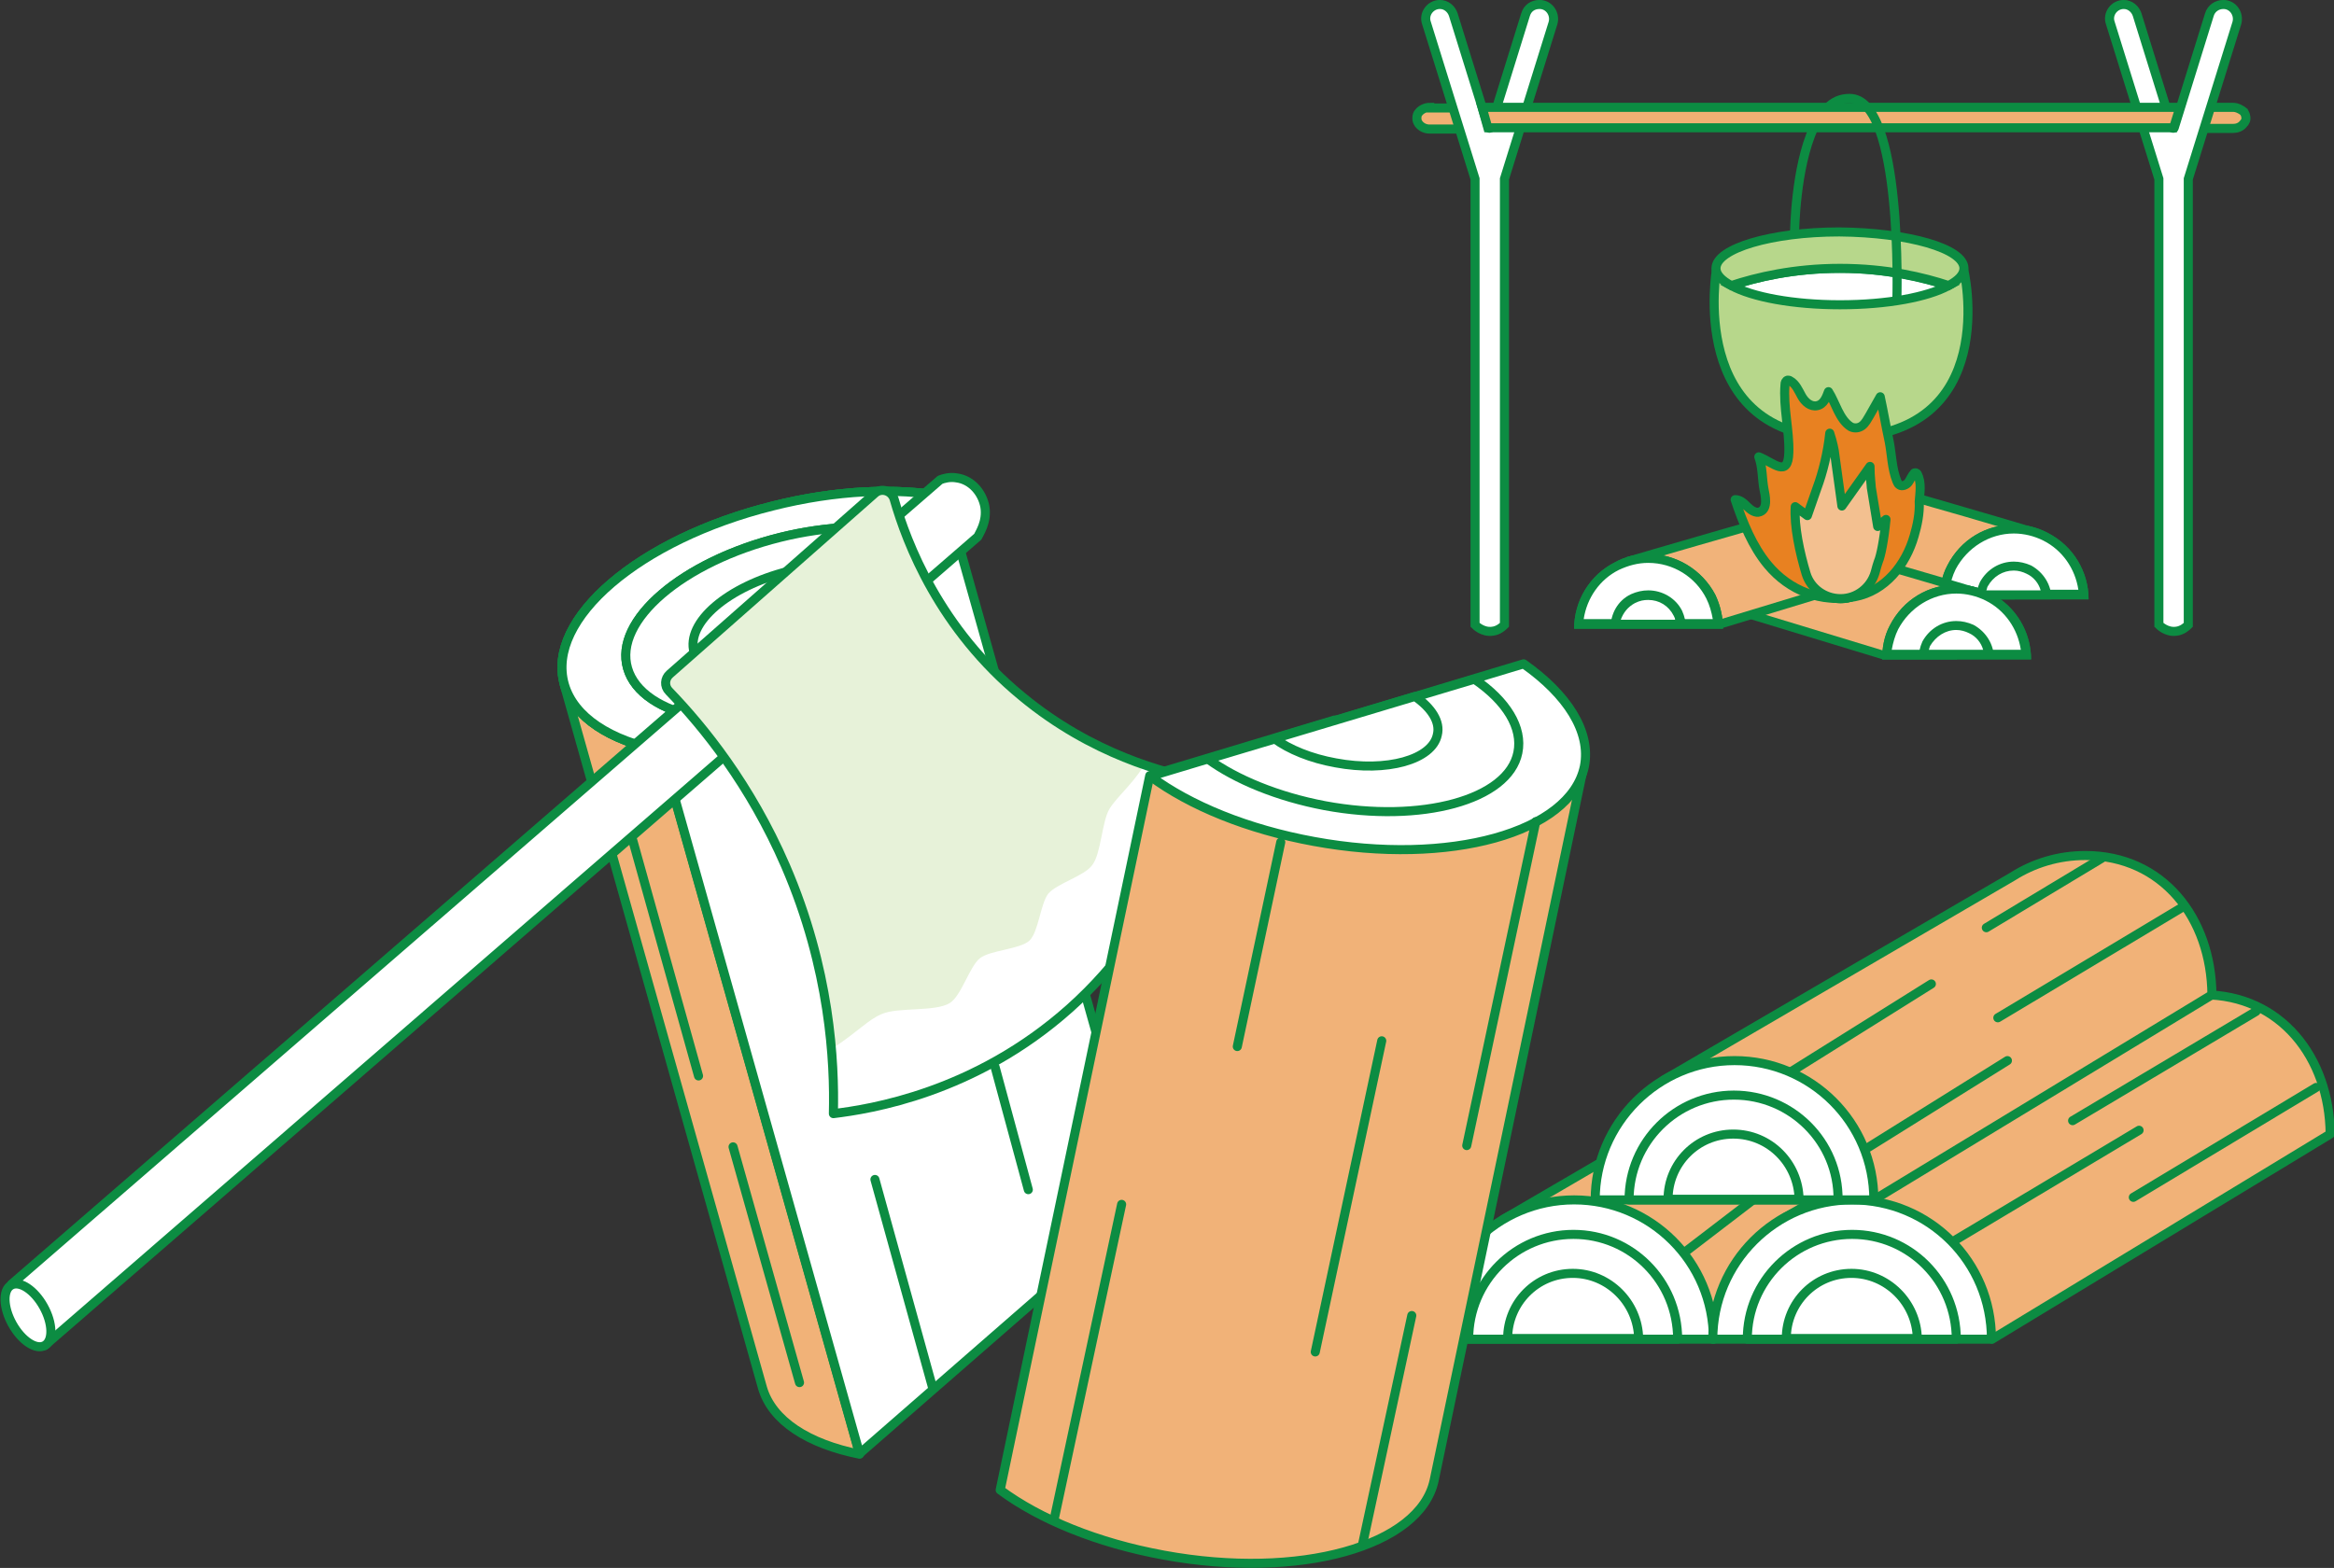 <?xml version="1.0" encoding="utf-8"?>
<!-- Generator: Adobe Illustrator 25.2.0, SVG Export Plug-In . SVG Version: 6.00 Build 0)  -->
<!DOCTYPE svg PUBLIC "-//W3C//DTD SVG 1.1//EN" "http://www.w3.org/Graphics/SVG/1.1/DTD/svg11.dtd">
<svg version="1.1" id="レイヤー_1" xmlns:x="http://ns.adobe.com/Extensibility/1.0/" xmlns:i="http://ns.adobe.com/AdobeIllustrator/10.0/" xmlns:graph="http://ns.adobe.com/Graphs/1.0/"
	 xmlns="http://www.w3.org/2000/svg" xmlns:xlink="http://www.w3.org/1999/xlink" x="0px" y="0px" viewBox="0 0 365.2 245.4"
	 style="enable-background:new 0 0 365.2 245.4;" xml:space="preserve">
<rect x="0" y="0" width="365.2" height="245.4" fill="#333333" stroke="none"/>
<style type="text/css">
	.st0{fill:#F1B073;stroke:#0C8C42;stroke-width:1.417;stroke-miterlimit:10;}
	.st1{fill:#F1B278;}
	.st2{fill:#0C8C42;}
	.st3{fill:#F9DDC3;}
	.st4{fill:#FFFFFF;}
	.st5{fill:#F1B37A;}
	.st6{fill:#FFFFFF;stroke:#0C8C42;stroke-width:1.417;stroke-miterlimit:10;}
	.st7{fill:#B7D78B;stroke:#0C8C42;stroke-width:1.417;stroke-miterlimit:10;}
	.st8{fill:#E88121;stroke:#0C8C42;stroke-width:1.417;stroke-linecap:round;stroke-linejoin:round;stroke-miterlimit:10;}
	.st9{fill:#F3C090;stroke:#0C8C42;stroke-width:1.417;stroke-linecap:round;stroke-linejoin:round;stroke-miterlimit:10;}
	.st10{fill:none;stroke:#0C8C42;stroke-width:1.417;stroke-miterlimit:10;}
	.st11{fill:#F1B278;stroke:#0C8C42;stroke-width:1.417;stroke-linecap:round;stroke-linejoin:round;stroke-miterlimit:10;}
	.st12{fill:#FFFFFF;stroke:#0C8C42;stroke-width:1.417;stroke-linecap:round;stroke-linejoin:round;stroke-miterlimit:10;}
	.st13{fill:#DCECC6;stroke:#0C8C42;stroke-width:1.417;stroke-linecap:round;stroke-linejoin:round;stroke-miterlimit:10;}
	.st14{fill:#E7F2D9;}
	.st15{fill:none;stroke:#0C8C42;stroke-width:1.417;stroke-linecap:round;stroke-linejoin:round;stroke-miterlimit:10;}
</style>
<g>
	<path class="st0" d="M223.7,16.8c-0.6,0-1.3,0.3-1.7,0.8c-0.2,0.2-0.3,0.5-0.3,0.9s0.1,0.6,0.3,0.9c0.4,0.5,1,0.8,1.7,0.8h8.2
		l-1.6-3.3H223.7z"/>
	<path class="st0" d="M349.4,16.8h-6.6l-1.6,3.3h8.2c0.6,0,1.2-0.2,1.6-0.7c0.3-0.3,0.5-0.7,0.4-1.1c0-0.3-0.2-0.6-0.3-0.8
		C350.6,17.1,350,16.8,349.4,16.8z"/>
	<g>
		<path class="st1" d="M303.6,93.1l-26.7-8.1c0.1-1.6,0.5-3,1.2-4.4c2-4,5-6,8.9-6l0,0c1.3,0,18.8,5.1,30.7,8.6l-3,9.9H303.6z"/>
		<path class="st2" d="M286.9,75.2c1.6,0.2,18.6,5,29.8,8.4l-2.7,8.8h-10.4l-26-7.9c0.1-1.3,0.5-2.5,1-3.6
			C280.6,77.1,283.4,75.2,286.9,75.2 M287,73.8L287,73.8c-4.3,0-7.5,2.3-9.5,6.4c-0.9,1.7-1.2,3.5-1.2,5.3l27.3,8.3h11.6l3.4-11.1
			C318.5,82.6,288.7,73.8,287,73.8L287,73.8L287,73.8z"/>
	</g>
	<g>
		<g>
			<path class="st3" d="M304.2,93.1c0.1-1.5,0.5-2.9,1.1-4.2c1.9-3.7,5.6-6,9.8-6c1.7,0,3.4,0.4,4.9,1.2c3.5,1.8,5.7,5.2,6,9H304.2z
				"/>
			<path class="st2" d="M315.1,83.5c1.6,0,3.2,0.4,4.6,1.1c3,1.5,5,4.4,5.5,7.7H305c0.2-1.1,0.5-2.2,1-3.2
				C307.8,85.7,311.3,83.5,315.1,83.5 M315.1,82.1c-4.3,0-8.3,2.3-10.4,6.4c-0.9,1.7-1.2,3.5-1.2,5.3h23.3c0-4.2-2.3-8.3-6.4-10.4
				C318.7,82.5,316.9,82.1,315.1,82.1L315.1,82.1z"/>
		</g>
	</g>
	<g>
		<g>
			<path class="st4" d="M304.2,93.1c0.1-1.5,0.5-2.9,1.1-4.2c1.9-3.7,5.6-6,9.8-6c1.7,0,3.4,0.4,4.9,1.2c3.5,1.8,5.7,5.2,6,9H304.2z
				"/>
			<path class="st2" d="M315.1,83.5c1.6,0,3.2,0.4,4.6,1.1c3,1.5,5,4.4,5.5,7.7H305c0.2-1.1,0.5-2.2,1-3.2
				C307.8,85.7,311.3,83.5,315.1,83.5 M315.1,82.1c-4.3,0-8.3,2.3-10.4,6.4c-0.9,1.7-1.2,3.5-1.2,5.3h23.3c0-4.2-2.3-8.3-6.4-10.4
				C318.7,82.5,316.9,82.1,315.1,82.1L315.1,82.1z"/>
		</g>
	</g>
	<g>
		<g>
			<path class="st4" d="M310,93.1c0.1-0.6,0.2-1.1,0.5-1.6c0.9-1.8,2.7-2.9,4.6-2.9c0.8,0,1.6,0.2,2.3,0.6c1.5,0.8,2.6,2.2,2.8,3.9
				H310z"/>
			<path class="st2" d="M315.1,89.3c0.7,0,1.4,0.2,2,0.5c1.1,0.5,1.9,1.5,2.2,2.6h-8.5c0.1-0.2,0.1-0.4,0.2-0.6
				C311.9,90.2,313.4,89.3,315.1,89.3 M315.1,87.9c-2.2,0-4.2,1.2-5.3,3.2c-0.4,0.9-0.6,1.8-0.6,2.7H321c0-2.2-1.2-4.2-3.2-5.3
				C316.9,88.1,316,87.9,315.1,87.9L315.1,87.9z"/>
		</g>
	</g>
	<g>
		<g>
			<path class="st1" d="M294.6,102.4l-26.7-8.1c0.1-1.5,0.5-3,1.2-4.4c2-4,5-6,8.9-6l0,0c1.3,0,18.8,5.1,30.7,8.6l-3,9.9H294.6z"/>
			<path class="st2" d="M277.9,84.6c1.6,0.2,18.6,5,29.8,8.4l-2.7,8.8h-10.4l-26-7.9c0.1-1.3,0.5-2.5,1-3.6
				C271.6,86.5,274.4,84.6,277.9,84.6 M278,83.2L278,83.2c-4.3,0-7.5,2.3-9.5,6.4c-0.9,1.7-1.2,3.5-1.2,5.3l27.3,8.3h11.6l3.4-11.1
				C309.5,92,279.7,83.2,278,83.2L278,83.2L278,83.2z"/>
		</g>
		<g>
			<g>
				<path class="st3" d="M295.2,102.4c0.1-1.5,0.5-2.9,1.1-4.2c1.9-3.7,5.6-6,9.8-6c1.7,0,3.4,0.4,4.9,1.2c3.5,1.8,5.7,5.2,6,9
					H295.2z"/>
				<path class="st2" d="M306.1,92.9c1.6,0,3.2,0.4,4.6,1.1c3,1.5,5,4.4,5.5,7.7H296c0.2-1.1,0.5-2.2,1-3.2
					C298.8,95.1,302.3,92.9,306.1,92.9 M306.1,91.5c-4.3,0-8.3,2.3-10.4,6.4c-0.9,1.7-1.2,3.5-1.2,5.3h23.3c0-4.2-2.3-8.3-6.4-10.4
					C309.7,91.9,307.9,91.5,306.1,91.5L306.1,91.5z"/>
			</g>
		</g>
		<g>
			<g>
				<path class="st4" d="M295.2,102.4c0.1-1.5,0.5-2.9,1.1-4.2c1.9-3.7,5.6-6,9.8-6c1.7,0,3.4,0.4,4.9,1.2c3.5,1.8,5.7,5.2,6,9
					H295.2z"/>
				<path class="st2" d="M306.1,92.9c1.6,0,3.2,0.4,4.6,1.1c3,1.5,5,4.4,5.5,7.7H296c0.2-1.1,0.5-2.2,1-3.2
					C298.8,95.1,302.3,92.9,306.1,92.9 M306.1,91.5c-4.3,0-8.3,2.3-10.4,6.4c-0.9,1.7-1.2,3.5-1.2,5.3h23.3c0-4.2-2.3-8.3-6.4-10.4
					C309.7,91.9,307.9,91.5,306.1,91.5L306.1,91.5z"/>
			</g>
		</g>
		<g>
			<g>
				<path class="st4" d="M301,102.4c0.1-0.6,0.2-1.1,0.5-1.6c0.9-1.8,2.7-2.9,4.6-2.9c0.8,0,1.6,0.2,2.3,0.6
					c1.5,0.8,2.6,2.2,2.8,3.9H301z"/>
				<path class="st2" d="M306.1,98.6c0.7,0,1.4,0.2,2,0.5c1.1,0.5,1.9,1.5,2.2,2.6h-8.5c0.1-0.2,0.1-0.4,0.2-0.6
					C302.9,99.6,304.4,98.6,306.1,98.6 M306.1,97.2c-2.2,0-4.2,1.2-5.3,3.2c-0.4,0.9-0.6,1.8-0.6,2.7H312c0-2.2-1.2-4.2-3.2-5.3
					C307.9,97.4,307,97.2,306.1,97.2L306.1,97.2z"/>
			</g>
		</g>
	</g>
	<g>
		<g>
			<path class="st5" d="M258.5,97.6l-3-9.9c11.9-3.5,29.4-8.6,30.7-8.6l0,0c3.9,0,6.9,2,8.9,6c0.7,1.4,1.1,2.9,1.2,4.4l-26.7,8.1
				H258.5z"/>
			<path class="st2" d="M286.2,79.8c3.5,0,6.3,1.9,8.1,5.6c0.6,1.1,0.9,2.3,1,3.6l-26,7.9H259l-2.7-8.8c11.3-3.3,28.3-8.2,29.8-8.4
				L286.2,79.8 M286.1,78.4L286.1,78.4c-1.8,0-31.6,8.8-31.6,8.8l3.4,11.1h11.6l27.3-8.3c0-1.8-0.4-3.6-1.2-5.3
				C293.6,80.7,290.4,78.4,286.1,78.4L286.1,78.4L286.1,78.4z"/>
		</g>
		<g>
			<g>
				<path class="st3" d="M247.1,97.6c0.2-3.9,2.5-7.3,6-9c1.5-0.8,3.2-1.2,4.9-1.2c4.2,0,7.9,2.3,9.8,6c0.7,1.3,1.1,2.7,1.1,4.2
					H247.1z"/>
				<path class="st2" d="M257.9,88.1L257.9,88.1c3.9,0,7.4,2.2,9.1,5.6c0.5,1,0.8,2.1,1,3.2h-20.2c0.5-3.3,2.5-6.2,5.5-7.7
					C254.8,88.5,256.3,88.1,257.9,88.1 M257.9,86.7c-1.8,0-3.6,0.4-5.2,1.3c-4,2-6.4,6.1-6.4,10.4h23.3c0-1.8-0.4-3.6-1.2-5.3
					C266.3,89.1,262.2,86.7,257.9,86.7L257.9,86.7z"/>
			</g>
		</g>
		<g>
			<g>
				<path class="st4" d="M247.1,97.6c0.2-3.9,2.5-7.3,6-9c1.5-0.8,3.2-1.2,4.9-1.2c4.2,0,7.9,2.3,9.8,6c0.7,1.3,1.1,2.7,1.1,4.2
					H247.1z"/>
				<path class="st2" d="M257.9,88.1L257.9,88.1c3.9,0,7.4,2.2,9.1,5.6c0.5,1,0.8,2.1,1,3.2h-20.2c0.5-3.3,2.5-6.2,5.5-7.7
					C254.8,88.5,256.3,88.1,257.9,88.1 M257.9,86.7c-1.8,0-3.6,0.4-5.2,1.3c-4,2-6.4,6.1-6.4,10.4h23.3c0-1.8-0.4-3.6-1.2-5.3
					C266.3,89.1,262.2,86.7,257.9,86.7L257.9,86.7z"/>
			</g>
		</g>
		<g>
			<g>
				<path class="st4" d="M252.8,97.6c0.2-1.7,1.2-3.2,2.8-3.9c0.7-0.4,1.5-0.6,2.3-0.6c2,0,3.8,1.1,4.6,2.9c0.3,0.5,0.4,1.1,0.5,1.6
					H252.8z"/>
				<path class="st2" d="M257.9,93.9L257.9,93.9c1.7,0,3.2,0.9,4,2.5c0.1,0.2,0.2,0.4,0.2,0.6h-8.5c0.4-1.1,1.1-2,2.2-2.6
					C256.6,94,257.2,93.9,257.9,93.9 M257.9,92.4c-0.9,0-1.8,0.2-2.7,0.6c-2.1,1-3.2,3.1-3.2,5.3h11.8c0-0.9-0.2-1.8-0.6-2.7
					C262.2,93.6,260.1,92.4,257.9,92.4L257.9,92.4z"/>
			</g>
		</g>
	</g>
	<path class="st6" d="M345.7,2.3L340.2,20c0,0.1-0.3,0.1-0.3,0l-5.5-17.7c-0.3-0.9-1.1-1.6-2.1-1.6l0,0c-1.5,0-2.6,1.5-2.1,2.9
		l7.6,24.4c0,0,0,0,0,0v69.8c0.1,0.1,1.2,1.2,2.7,1c1-0.1,1.7-0.8,1.9-1V28c0,0,0,0,0,0L350,3.6c0.4-1.4-0.6-2.9-2.1-2.9l0,0
		C346.9,0.7,346,1.3,345.7,2.3z"/>
	<path class="st6" d="M238.7,2.3L233.2,20c0,0.1-0.3,0.1-0.3,0l-5.5-17.7c-0.3-0.9-1.1-1.6-2.1-1.6l0,0c-1.5,0-2.6,1.5-2.1,2.9
		l7.6,24.4c0,0,0,0,0,0v69.8c0.1,0.1,1.2,1.2,2.7,1c1-0.1,1.7-0.8,1.9-1V28c0,0,0,0,0,0l7.6-24.4c0.4-1.4-0.6-2.9-2.1-2.9l0,0
		C239.8,0.7,239,1.3,238.7,2.3z"/>
	<g>
		<path class="st0" d="M341.1,16.8c-37.5,0-71.7,0-109.2,0l0.9,3.2h107.3L341.1,16.8z"/>
	</g>
	<path class="st7" d="M287.9,68.5c-24.1,0-19.3-26.5-19.3-26.5h38.6C307.3,42,313.5,68.5,287.9,68.5z"/>
	<path class="st6" d="M304.9,44.7c-3.3,1.8-9.6,3-17,3c-7.3,0-13.7-1.2-17-3c3.9-1.3,9.7-2.7,17-2.7C295.2,42,301,43.5,304.9,44.7z"
		/>
	<path class="st7" d="M307.3,42c0,1-0.9,1.9-2.4,2.7c-3.9-1.3-9.7-2.7-17-2.7c-7.2,0-13.1,1.4-17,2.7c-1.5-0.8-2.4-1.7-2.4-2.7
		c0-3.1,8.7-5.7,19.3-5.7C298.6,36.4,307.3,38.9,307.3,42z"/>
	<g>
		<path class="st8" d="M282.6,89.8c-1-3.3-1.9-7.5-1.7-10.5l1.9,1.4l1.5-4.3c0.9-2.4,1.7-5.6,2-8.6c0.5,1.5,0.7,2.7,0.7,2.7l1.2,8.7
			l4.4-6.2c0,1.7,0.2,2.9,0.2,3.3l1,6.1l1.3-1.1c-0.3,3.1-0.8,5.7-1.2,6.6c-0.1,0.3-0.3,0.9-0.5,1.7c-0.7,2.4-2.9,4.1-5.4,4.1h0
			C285.5,93.7,283.3,92.1,282.6,89.8z"/>
	</g>
	<path class="st8" d="M299.5,83.9c-1.3,4.5-4.5,8.6-9.3,9.5c-5.2,1-10.2-0.9-13.6-5c-2.4-2.9-3.9-6.6-5.1-10.2
		c0.8,0,1.4,0.6,1.9,1.1s1.3,1.1,2,0.8c1.3-0.5,0.8-2.6,0.6-3.6c-0.3-1.6-0.2-3.4-0.8-5c2.3,0.9,4.6,3.4,4.7-0.7
		c0.1-3.5-0.9-7-0.6-10.6c0-0.3,0.1-0.6,0.4-0.7c0.1,0,0.3,0,0.4,0.1c0.9,0.5,1.3,1.5,1.8,2.4c0.5,0.9,1.4,1.7,2.4,1.5
		c1.1-0.2,1.5-1.4,1.8-2.2c1.1,1.7,1.7,4.4,3.5,5.5c0.6,0.3,1.3,0.2,1.8-0.2c0.5-0.4,0.8-1,1.1-1.5c0.6-1,1.1-2,1.7-3
		c0.5,2.3,0.9,4.7,1.4,7c0.4,2,0.4,4.2,1.2,6.2c0.1,0.2,0.2,0.5,0.4,0.6c0.4,0.3,1.1,0,1.4-0.4c0.3-0.4,0.5-1,0.9-1.4
		c0-0.1,0.1-0.1,0.2-0.1c0.1,0,0.3,0.1,0.3,0.2c0.7,1.3,0.4,2.9,0.3,4.3C300.4,80.3,300,82.2,299.5,83.9z"/>
	<g>
		<path class="st9" d="M282.6,89.8c-1-3.3-1.9-7.5-1.7-10.5l1.9,1.4l1.5-4.3c0.9-2.4,1.7-5.6,2-8.6c0.5,1.5,0.7,2.7,0.7,2.7l1.2,8.7
			l4.4-6.2c0,1.7,0.2,2.9,0.2,3.3l1,6.1l1.3-1.1c-0.3,3.1-0.8,5.7-1.2,6.6c-0.1,0.3-0.3,0.9-0.5,1.7c-0.7,2.4-2.9,4.1-5.4,4.1h0
			C285.5,93.7,283.3,92.1,282.6,89.8z"/>
	</g>
	<path class="st10" d="M285.9,16.9c1-1,2.1-1.5,3.5-1.5c8.4,0,7.4,31.6,7.4,31.6"/>
	<path class="st10" d="M280.8,36.4c0,0,0.1-10.2,3-16.4"/>
	<g>
		<g>
			<path class="st11" d="M301.2,155.7c-4.2,0-8.1,1.2-11.4,3.3l0,0l-54.5,31.8l32.8,18.8l52.9-32.1
				C320.9,165.5,313.2,155.7,301.2,155.7z"/>
			<g>
				<path class="st12" d="M246.3,187.8c-12,0-21.8,9.8-21.8,21.8h43.6C268.1,197.5,258.3,187.8,246.3,187.8z"/>
			</g>
			<g>
				<path class="st12" d="M246.2,193.2c-9,0-16.4,7.3-16.4,16.4h32.7C262.5,200.5,255.2,193.2,246.2,193.2z"/>
			</g>
			<g>
				<path class="st12" d="M246.1,199.3c-5.7,0-10.2,4.6-10.2,10.2h20.5C256.3,203.9,251.7,199.3,246.1,199.3z"/>
			</g>
		</g>
		<g>
			<path class="st11" d="M344.8,155.7c-4.2,0-8.1,1.2-11.4,3.3l0,0l-54.5,31.8l32.8,18.8l52.9-32.1
				C364.5,165.5,356.8,155.7,344.8,155.7z"/>
			<g>
				<path class="st12" d="M289.8,187.8c-12,0-21.8,9.8-21.8,21.8h43.6C311.6,197.5,301.9,187.8,289.8,187.8z"/>
			</g>
			<g>
				<path class="st12" d="M289.8,193.2c-9,0-16.4,7.3-16.4,16.4h32.7C306.1,200.5,298.8,193.2,289.8,193.2z"/>
			</g>
			<g>
				<path class="st12" d="M289.7,199.3c-5.7,0-10.2,4.6-10.2,10.2h20.5C299.9,203.9,295.3,199.3,289.7,199.3z"/>
			</g>
		</g>
		<g>
			<path class="st11" d="M326.3,133.9c-4.2,0-8.1,1.2-11.4,3.3l0,0L260.4,169l32.8,18.8l52.9-32.1
				C346,143.7,338.4,133.9,326.3,133.9z"/>
			<g>
				<path class="st12" d="M271.4,166c-12,0-21.8,9.8-21.8,21.8h43.6C293.2,175.7,283.4,166,271.4,166z"/>
			</g>
			<g>
				<path class="st12" d="M271.3,171.4c-9,0-16.4,7.3-16.4,16.4h32.7C287.7,178.7,280.3,171.4,271.3,171.4z"/>
			</g>
			<g>
				<path class="st12" d="M271.2,177.5c-5.7,0-10.2,4.6-10.2,10.2h20.5C281.4,182.1,276.9,177.5,271.2,177.5z"/>
			</g>
		</g>
		<line class="st13" x1="292.3" y1="179.6" x2="314.1" y2="166"/>
		<line class="st13" x1="280.3" y1="167.7" x2="302.2" y2="154"/>
		<line class="st13" x1="312.6" y1="159.3" x2="341.3" y2="142.1"/>
		<line class="st13" x1="324.3" y1="175.4" x2="353" y2="158.3"/>
		<line class="st13" x1="306.1" y1="194" x2="334.7" y2="176.9"/>
		<line class="st13" x1="263.6" y1="196" x2="274.3" y2="187.8"/>
		<line class="st13" x1="333.8" y1="187.4" x2="362.4" y2="170.2"/>
		<line class="st13" x1="310.8" y1="145.2" x2="328.9" y2="134.3"/>
	</g>
	<g>
		<g>
			<g>
				<path class="st11" d="M125.4,97.9l-37.1,9.3l31,110c1.5,5.2,7.2,8.8,15.2,10.4l-31-110L125.4,97.9z"/>
				<path class="st12" d="M120.9,79.2c-20.9,5.2-35.5,17.7-32.6,27.9c1.5,5.2,7.2,8.8,15.2,10.4l44.4-39.8
					C140.3,76.3,130.8,76.7,120.9,79.2z"/>
				<path class="st12" d="M120.9,79.2c-20.9,5.2-35.5,17.7-32.6,27.9c1.5,5.2,7.2,8.8,15.2,10.4l44.4-39.8
					C140.3,76.3,130.8,76.7,120.9,79.2z"/>
				<path class="st12" d="M120.9,79.2c-20.9,5.2-35.5,17.7-32.6,27.9c1.5,5.2,7.2,8.8,15.2,10.4l44.4-39.8
					C140.3,76.3,130.8,76.7,120.9,79.2z"/>
				<path class="st12" d="M122.1,84.1c-15.3,3.8-26.1,13-23.9,20.5c1.1,3.8,5.3,6.5,11.2,7.7l32.6-29.3
					C136.4,82.1,129.4,82.3,122.1,84.1z"/>
				<path class="st12" d="M122.1,84.1c-15.3,3.8-26.1,13-23.9,20.5c1.1,3.8,5.3,6.5,11.2,7.7l32.6-29.3
					C136.4,82.1,129.4,82.3,122.1,84.1z"/>
				<path class="st12" d="M123.4,89.4c-9.5,2.4-16.1,8-14.8,12.7c0.7,2.4,3.3,4,6.9,4.7l20.1-18.1C132.2,88.1,127.9,88.3,123.4,89.4
					z"/>
				<polygon class="st12" points="147.9,77.7 179.1,188.6 134.5,227.5 103.5,117.5 				"/>
			</g>
			<g>
				<path class="st12" d="M154.1,79.3c-0.4-2.2-2.1-4.2-4.4-4.5c-1.1-0.2-2.1,0.1-2.6,0.3L1.8,201l5.2,9.6l146-126.6
					C153.2,83.5,154.5,81.7,154.1,79.3z"/>
				
					<ellipse transform="matrix(0.875 -0.485 0.485 0.875 -99.201 27.88)" class="st12" cx="4.3" cy="205.8" rx="2.8" ry="5.4"/>
			</g>
			<g>
				<path class="st14" d="M104.8,105.5l32.1-28.3c1-0.9,2.6-0.4,3,0.9c2,7,7.1,20.3,20,30.9c11,9.1,22.4,12,28.1,13.1
					c-1.2,5.6-5.4,22.1-20.6,35.7c-14.9,13.3-31.3,15.8-37,16.5c0.2-8.1-0.5-22.6-7.5-38.8c-5.5-12.7-12.8-21.7-18.2-27.3
					C103.9,107.4,104,106.2,104.8,105.5z"/>
				<path class="st4" d="M130.1,164.2c4.4-2.9,5.7-4.6,7.9-5.5c2.5-1.1,8.3-0.3,10.6-1.7c1.8-1.1,3.1-5.7,4.7-7
					c1.6-1.3,6.3-1.4,7.8-2.8c1.4-1.4,1.7-5.7,2.9-7.3c1.3-1.6,5.7-2.8,6.9-4.5c1.4-1.8,1.5-6.8,2.7-8.8c1.2-2,4.6-4.8,5.6-7.4
					l8.9,2.8c-1.2,5.6-5.4,22.1-20.6,35.7c-14.9,13.3-31.3,15.8-37,16.5C130.3,172.1,130.1,166.5,130.1,164.2z"/>
				<path class="st15" d="M104.8,105.5l32.1-28.3c1-0.9,2.6-0.4,3,0.9c2,7,7.1,20.3,20,30.9c11,9.1,22.4,12,28.1,13.1
					c-1.2,5.6-5.4,22.1-20.6,35.7c-14.9,13.3-31.3,15.8-37,16.5c0.2-8.1-0.5-22.6-7.5-38.8c-5.5-12.7-12.8-21.7-18.2-27.3
					C103.9,107.4,104,106.2,104.8,105.5z"/>
			</g>
			<g>
				<g>
					<path class="st11" d="M179.9,121.4l-23.4,111.8c6.2,4.6,15.2,8.3,25.6,10.2c21.2,3.9,40.1-1.4,42.3-11.7l23.4-111.8l-39-7.2
						L179.9,121.4z"/>
					<path class="st12" d="M238.4,103.9l-58.4,17.6c6.2,4.6,15.2,8.3,25.6,10.2c21.2,3.9,40.1-1.4,42.3-11.7
						C249,114.5,245.2,108.7,238.4,103.9z"/>
					<path class="st12" d="M230.7,106.3L189,118.8c4.4,3.2,10.9,5.9,18.3,7.3c15.1,2.8,28.7-0.9,30.2-8.3
						C238.3,113.9,235.7,109.7,230.7,106.3z"/>
					<path class="st12" d="M221.4,109l-22,6.6c2.3,1.7,5.7,3.1,9.6,3.8c8,1.5,15.1-0.5,15.9-4.4C225.4,113,224,110.8,221.4,109z"/>
				</g>
				<line class="st15" x1="175.5" y1="188.5" x2="164.9" y2="238"/>
				<line class="st15" x1="200.4" y1="131.8" x2="193.6" y2="163.8"/>
				<line class="st15" x1="216.2" y1="162.9" x2="205.8" y2="211.6"/>
				<line class="st15" x1="220.9" y1="205.9" x2="213.2" y2="241.7"/>
				<line class="st15" x1="240.3" y1="128.6" x2="229.5" y2="179.3"/>
			</g>
		</g>
		<line class="st15" x1="114.7" y1="179.5" x2="125.1" y2="216.4"/>
		<line class="st15" x1="99" y1="131.5" x2="109.3" y2="168.4"/>
		<line class="st15" x1="136.9" y1="184.6" x2="145.9" y2="217.1"/>
		<line class="st15" x1="155.7" y1="167" x2="160.9" y2="186.2"/>
	</g>
</g>
<g>
</g>
<g>
</g>
<g>
</g>
<g>
</g>
<g>
</g>
<g>
</g>
<g>
</g>
<g>
</g>
<g>
</g>
<g>
</g>
<g>
</g>
<g>
</g>
<g>
</g>
<g>
</g>
<g>
</g>
</svg>
